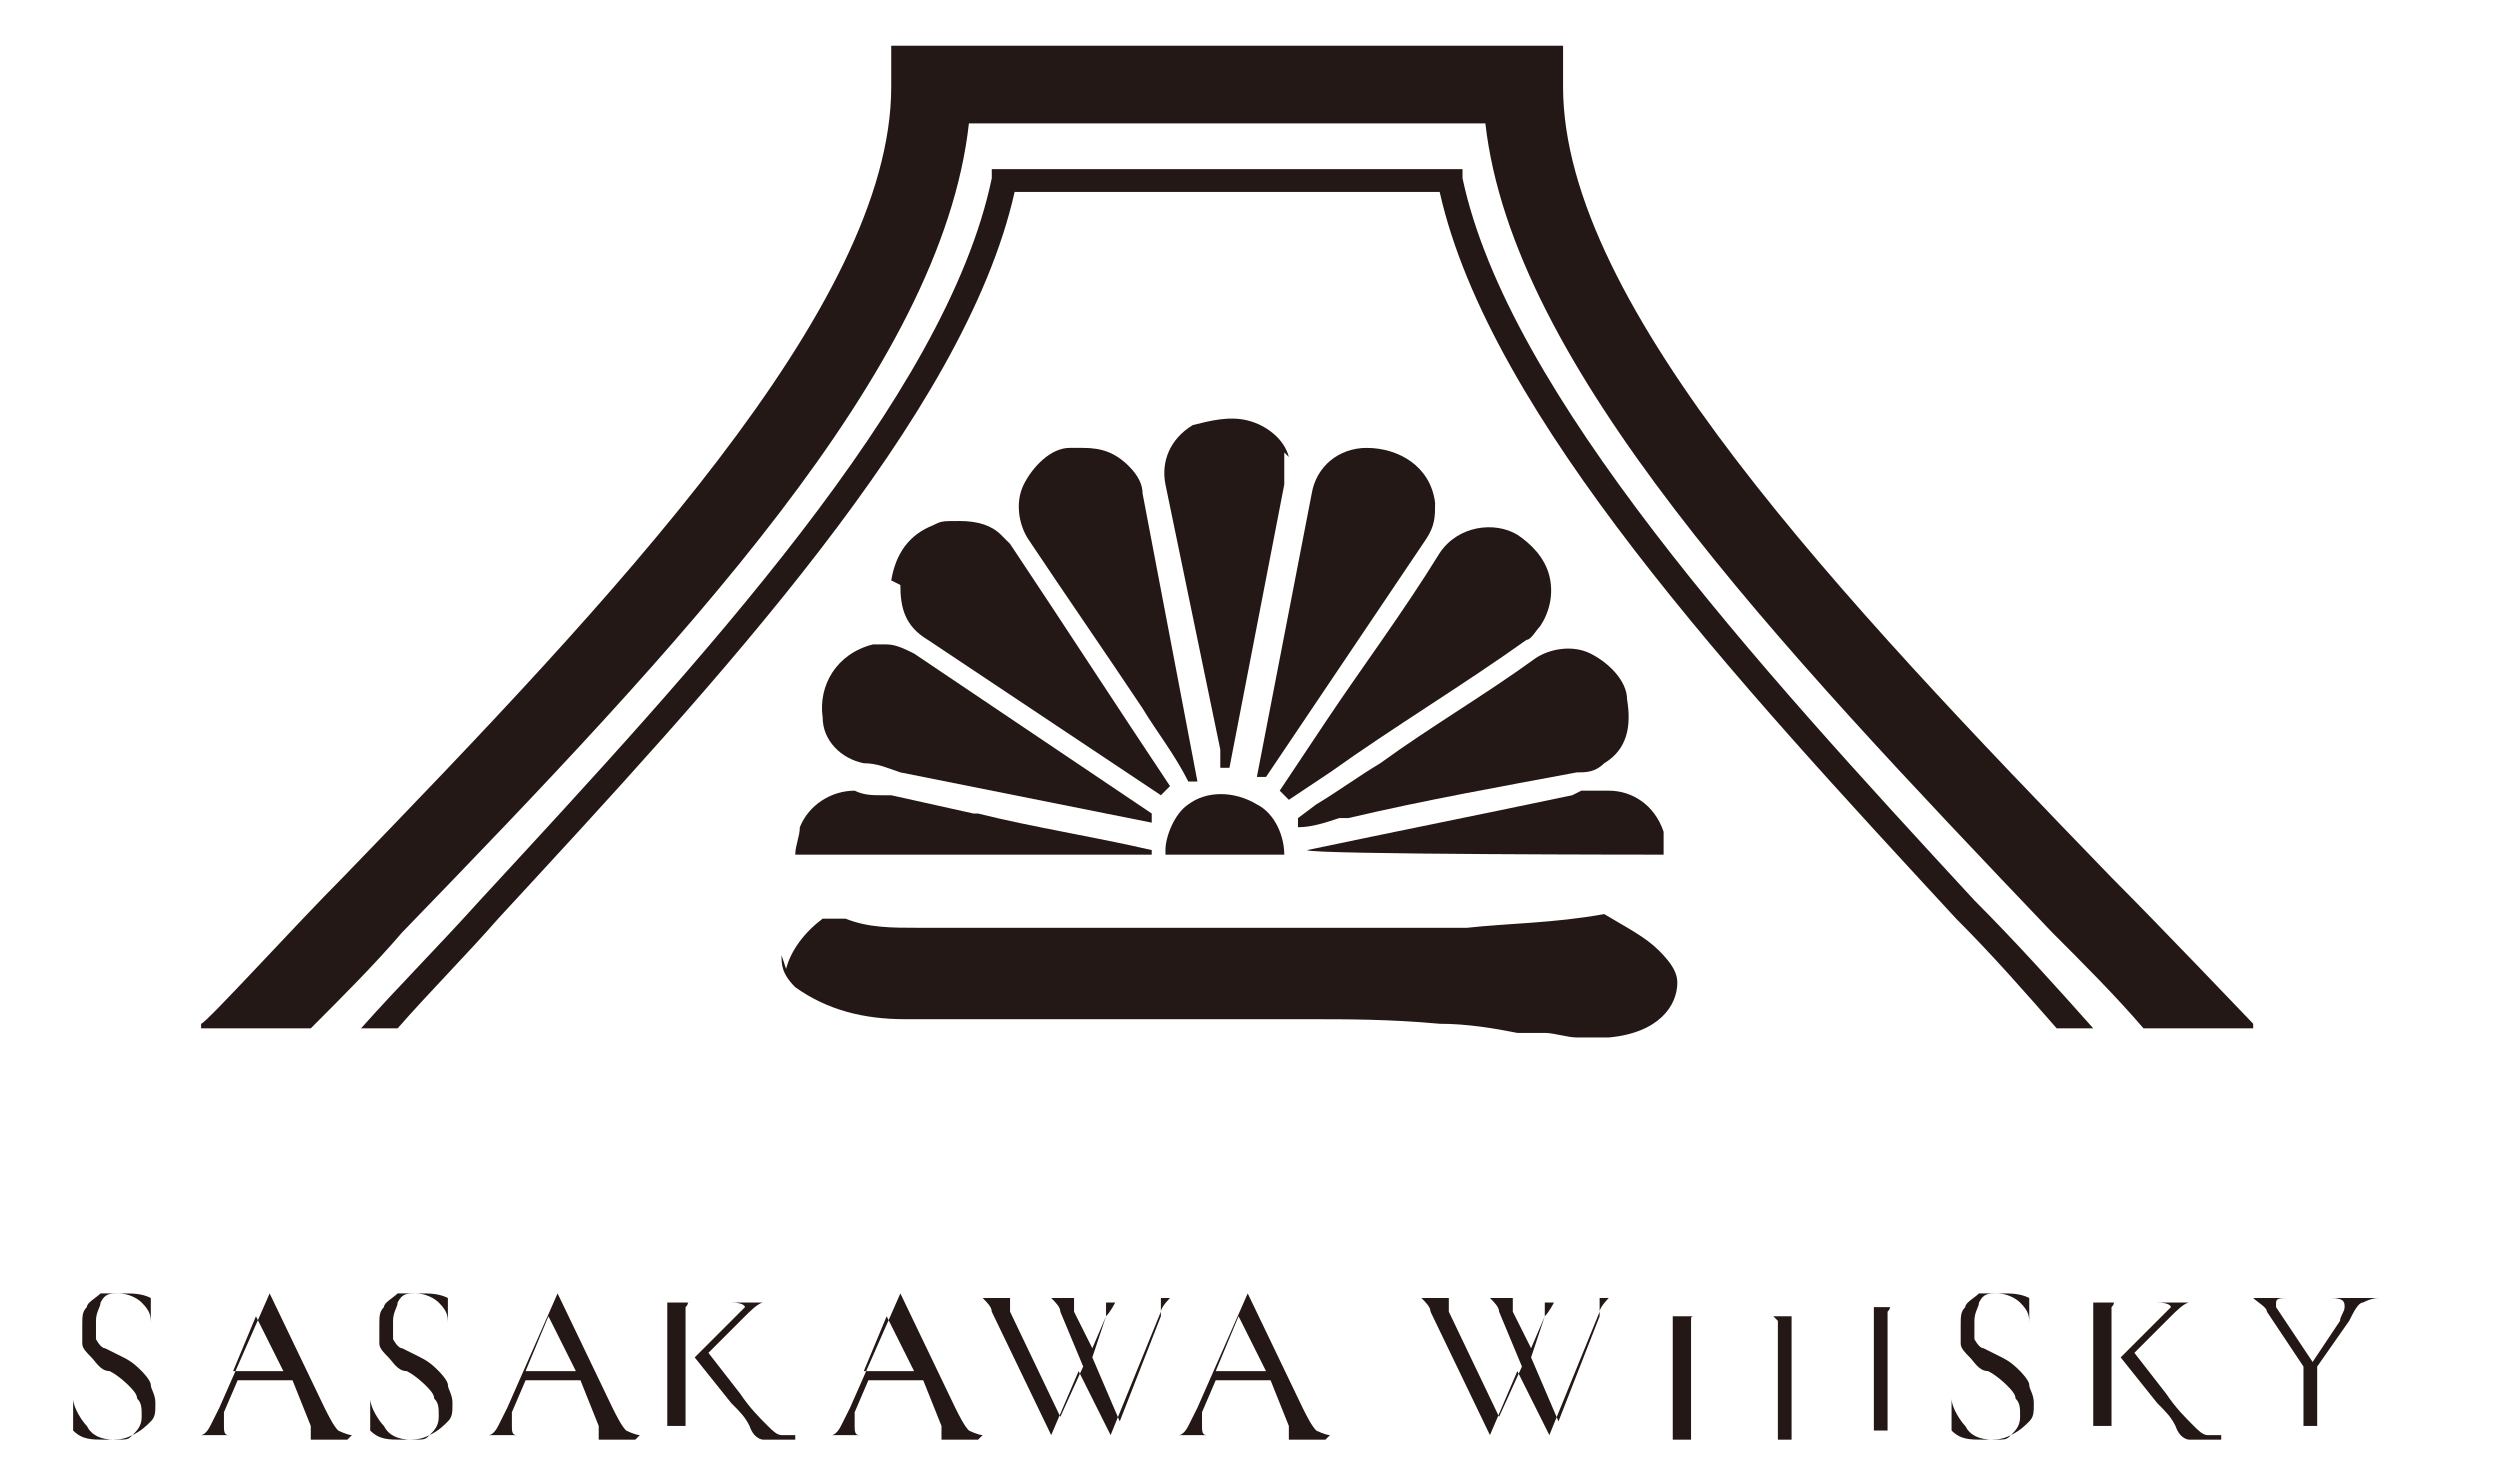 <?xml version="1.0" encoding="UTF-8"?>
<svg xmlns="http://www.w3.org/2000/svg" version="1.1" viewBox="0 0 54.7 32">
  <defs>
    <style>
      .cls-1 {
        fill: #231815;
      }
    </style>
  </defs>
  <!-- Generator: Adobe Illustrator 28.7.8, SVG Export Plug-In . SVG Version: 1.2.0 Build 200)  -->
  <g>
    <g id="_レイヤー_1" data-name="レイヤー_1">
      <g>
        <g>
          <path class="cls-1" d="M2.1,29.3c0,0,.1.2.2.2,0,0,.2.1.4.2.2.1.3.2.4.3,0,0,.2.2.2.3,0,.1.1.2.1.4s0,.3-.1.4-.2.2-.4.3-.3.1-.6.1-.5,0-.7-.2c0,0,0,0,0,0,0,0,0,0,0,0v-.7c0,0,0,0,0,0,0,0,0,0,0,0,0,.2.2.5.3.6.1.2.3.3.6.3s.3,0,.4-.1.2-.2.2-.4,0-.3-.1-.4c0-.1-.1-.2-.2-.3,0,0-.2-.2-.4-.3-.2,0-.3-.2-.4-.3s-.2-.2-.2-.3c0-.1,0-.2,0-.4s0-.3.1-.4c0-.1.2-.2.3-.3.1,0,.3,0,.5,0s.4,0,.6.1c0,0,0,0,0,0v.6s0,0,0,0,0,0,0,0c0-.2,0-.3-.2-.5-.1-.1-.3-.2-.5-.2s-.3,0-.4.2c0,.1-.1.2-.1.4s0,.2,0,.3Z"/>
          <path class="cls-1" d="M7.6,31.5s0,0,0,0c0,0-.2,0-.3,0s-.2,0-.3,0-.2,0-.3,0c-.1,0-.2,0-.2,0s0,0,0,0,0,0,0,0c.1,0,.2,0,.3,0,0,0,0,0,0-.1s0-.1,0-.2l-.4-1h-1.2l-.3.7c0,.1,0,.2,0,.3,0,.1,0,.2.1.2,0,0,.2,0,.4,0s0,0,0,0,0,0,0,0c0,0-.1,0-.3,0-.1,0-.2,0-.3,0s-.2,0-.3,0c-.1,0-.2,0-.3,0s0,0,0,0,0,0,0,0c0,0,.2,0,.2,0,0,0,.1,0,.2-.2,0,0,.1-.2.2-.4l1.1-2.5s0,0,0,0,0,0,0,0l1.2,2.5c.1.2.2.4.3.5,0,0,.2.1.3.1s0,0,0,0ZM5.1,30h1.1l-.6-1.2-.5,1.2Z"/>
          <path class="cls-1" d="M8.6,29.3c0,0,.1.2.2.2,0,0,.2.1.4.2.2.1.3.2.4.3,0,0,.2.2.2.3,0,.1.1.2.1.4s0,.3-.1.4-.2.2-.4.3-.3.1-.6.1-.5,0-.7-.2c0,0,0,0,0,0,0,0,0,0,0,0v-.7c0,0,0,0,0,0,0,0,0,0,0,0,0,.2.2.5.3.6.1.2.3.3.6.3s.3,0,.4-.1.2-.2.2-.4,0-.3-.1-.4c0-.1-.1-.2-.2-.3,0,0-.2-.2-.4-.3-.2,0-.3-.2-.4-.3s-.2-.2-.2-.3c0-.1,0-.2,0-.4s0-.3.1-.4c0-.1.2-.2.3-.3.1,0,.3,0,.5,0s.4,0,.6.1c0,0,0,0,0,0v.6s0,0,0,0,0,0,0,0c0-.2,0-.3-.2-.5-.1-.1-.3-.2-.5-.2s-.3,0-.4.2c0,.1-.1.2-.1.4s0,.2,0,.3Z"/>
          <path class="cls-1" d="M13.9,31.5s0,0,0,0c0,0-.2,0-.3,0s-.2,0-.3,0-.2,0-.3,0c-.1,0-.2,0-.2,0s0,0,0,0,0,0,0,0c.1,0,.2,0,.3,0,0,0,0,0,0-.1s0-.1,0-.2l-.4-1h-1.2l-.3.7c0,.1,0,.2,0,.3,0,.1,0,.2.1.2,0,0,.2,0,.4,0s0,0,0,0,0,0,0,0c0,0-.1,0-.3,0-.1,0-.2,0-.3,0s-.2,0-.3,0c-.1,0-.2,0-.3,0s0,0,0,0,0,0,0,0c0,0,.2,0,.2,0,0,0,.1,0,.2-.2,0,0,.1-.2.2-.4l1.1-2.5s0,0,0,0,0,0,0,0l1.2,2.5c.1.2.2.4.3.5,0,0,.2.1.3.1s0,0,0,0ZM11.5,30h1.1l-.6-1.2-.5,1.2Z"/>
          <path class="cls-1" d="M17.4,31.5s0,0,0,0h-.6s0,0-.1,0c0,0-.2,0-.3-.3-.1-.2-.2-.3-.4-.5l-.8-1-.2.2v1.1c0,.1,0,.2,0,.2s0,0,.1,0,.2,0,.3,0,0,0,0,0,0,0,0,0c-.1,0-.2,0-.2,0h-.4s-.3,0-.3,0c0,0-.1,0-.3,0s0,0,0,0,0,0,0,0c.1,0,.2,0,.3,0s0,0,.1,0c0,0,0-.1,0-.2v-2.3c0-.1,0-.2,0-.2,0,0,0,0-.1,0,0,0-.2,0-.3,0s0,0,0,0,0,0,0,0h.3c.1,0,.3,0,.3,0s.2,0,.4,0h.2s0,0,0,0,0,0,0,0c-.1,0-.2,0-.3,0s0,0-.1.1c0,0,0,.1,0,.2v1.1l1.1-1.1c.1-.1.2-.2.2-.2s0-.1-.3-.1,0,0,0,0,0,0,0,0h.2c.1,0,.3,0,.4,0s.2,0,.3,0h.2s0,0,0,0,0,0,0,0c-.1,0-.3,0-.4,0s-.3.2-.4.3l-.8.8.7.9c.2.3.4.5.6.7.1.1.2.2.3.2,0,0,.2,0,.3,0s0,0,0,0Z"/>
          <path class="cls-1" d="M21.4,31.5s0,0,0,0c0,0-.2,0-.3,0s-.2,0-.3,0-.2,0-.3,0c-.1,0-.2,0-.2,0s0,0,0,0,0,0,0,0c.1,0,.2,0,.3,0,0,0,0,0,0-.1s0-.1,0-.2l-.4-1h-1.2l-.3.7c0,.1,0,.2,0,.3,0,.1,0,.2.1.2,0,0,.2,0,.4,0s0,0,0,0,0,0,0,0c0,0-.1,0-.3,0-.1,0-.2,0-.3,0s-.2,0-.3,0c-.1,0-.2,0-.3,0s0,0,0,0,0,0,0,0c0,0,.2,0,.2,0,0,0,.1,0,.2-.2,0,0,.1-.2.2-.4l1.1-2.5s0,0,0,0,0,0,0,0l1.2,2.5c.1.2.2.4.3.5,0,0,.2.1.3.1s0,0,0,0ZM18.9,30h1.1l-.6-1.2-.5,1.2Z"/>
          <path class="cls-1" d="M25.9,28.4s0,0,0,0c-.1,0-.2,0-.3,0,0,0-.2.2-.2.3l-1.1,2.7s0,0,0,0,0,0,0,0l-.7-1.4-.6,1.4s0,0,0,0,0,0,0,0l-1.3-2.7c0-.1-.1-.2-.2-.3,0,0-.1,0-.2,0s0,0,0,0,0,0,0,0h.2c0,0,.2,0,.2,0,.1,0,.3,0,.4,0h.2s0,0,0,0,0,0,0,0c-.1,0-.2,0-.2,0,0,0,0,0,0,.1s0,.1,0,.2l1.1,2.3.5-1.1-.5-1.2c0-.1-.1-.2-.2-.3,0,0-.1,0-.2,0s0,0,0,0,0,0,0,0h.2c0,0,.2,0,.2,0,0,0,.2,0,.3,0h.1s0,0,0,0,0,0,0,0c0,0-.1,0-.1,0s0,0,0,0c0,0,0,.1,0,.3l.4.8.3-.7c0-.1,0-.2,0-.2s0,0,0-.1c0,0,0,0-.2,0s0,0,0,0,0,0,0,0h.1c0,0,.1,0,.2,0s.1,0,.2,0h.2s0,0,0,0,0,0,0,0c-.1,0-.2,0-.3,0,0,0-.1.2-.2.3l-.3.9.6,1.4.9-2.3c0,0,0-.1,0-.2,0,0,0-.1,0-.2,0,0-.2,0-.3,0s0,0,0,0,0,0,0,0h.2c.1,0,.2,0,.3,0s.1,0,.2,0h.2s0,0,0,0Z"/>
          <path class="cls-1" d="M29,31.5s0,0,0,0c0,0-.2,0-.3,0s-.2,0-.3,0-.2,0-.3,0c-.1,0-.2,0-.2,0s0,0,0,0,0,0,0,0c.1,0,.2,0,.3,0,0,0,0,0,0-.1s0-.1,0-.2l-.4-1h-1.2l-.3.7c0,.1,0,.2,0,.3,0,.1,0,.2.1.2,0,0,.2,0,.4,0s0,0,0,0,0,0,0,0c0,0-.1,0-.3,0-.1,0-.2,0-.3,0s-.2,0-.3,0c-.1,0-.2,0-.3,0s0,0,0,0,0,0,0,0c0,0,.2,0,.2,0,0,0,.1,0,.2-.2,0,0,.1-.2.2-.4l1.1-2.5s0,0,0,0,0,0,0,0l1.2,2.5c.1.2.2.4.3.5,0,0,.2.1.3.1s0,0,0,0ZM26.6,30h1.1l-.6-1.2-.5,1.2Z"/>
          <path class="cls-1" d="M35.5,28.4s0,0,0,0c-.1,0-.2,0-.3,0,0,0-.2.2-.2.3l-1.1,2.7s0,0,0,0,0,0,0,0l-.7-1.4-.6,1.4s0,0,0,0,0,0,0,0l-1.3-2.7c0-.1-.1-.2-.2-.3,0,0-.1,0-.2,0s0,0,0,0,0,0,0,0h.2c0,0,.2,0,.2,0,.1,0,.3,0,.4,0h.2s0,0,0,0,0,0,0,0c-.1,0-.2,0-.2,0,0,0,0,0,0,.1s0,.1,0,.2l1.1,2.3.5-1.1-.5-1.2c0-.1-.1-.2-.2-.3,0,0-.1,0-.2,0s0,0,0,0,0,0,0,0h.2c0,0,.2,0,.2,0,0,0,.2,0,.3,0h.1s0,0,0,0,0,0,0,0c0,0-.1,0-.1,0s0,0,0,0c0,0,0,.1,0,.3l.4.8.3-.7c0-.1,0-.2,0-.2s0,0,0-.1c0,0,0,0-.2,0s0,0,0,0,0,0,0,0h.1c0,0,.1,0,.2,0s.1,0,.2,0h.2s0,0,0,0,0,0,0,0c-.1,0-.2,0-.3,0,0,0-.1.2-.2.3l-.3.9.6,1.4.9-2.3c0,0,0-.1,0-.2,0,0,0-.1,0-.2,0,0-.2,0-.3,0s0,0,0,0,0,0,0,0h.2c.1,0,.2,0,.3,0s.1,0,.2,0h.2s0,0,0,0Z"/>
          <path class="cls-1" d="M39.6,31.5s0,0,0,0c-.1,0-.2,0-.2,0h-.3s-.4,0-.4,0c0,0-.1,0-.2,0s0,0,0,0,0,0,0,0c.1,0,.2,0,.3,0,0,0,.1,0,.1,0,0,0,0-.1,0-.2v-1.2h-1.9v1.2c0,.1,0,.2,0,.2s0,0,.1,0,.2,0,.3,0,0,0,0,0,0,0,0,0c-.1,0-.2,0-.2,0h-.4s-.3,0-.3,0c0,0-.1,0-.3,0s0,0,0,0,0,0,0,0c.1,0,.2,0,.3,0,0,0,.1,0,.1,0,0,0,0-.1,0-.2v-2.3c0-.1,0-.2,0-.2,0,0,0,0-.1,0,0,0-.2,0-.3,0s0,0,0,0,0,0,0,0h.3c.1,0,.3,0,.3,0s.2,0,.4,0h.2s0,0,0,0,0,0,0,0c-.1,0-.2,0-.3,0s-.1,0-.1.1c0,0,0,.1,0,.2v1h1.9v-1c0-.1,0-.2,0-.2,0,0,0,0-.1-.1,0,0-.2,0-.3,0s0,0,0,0,0,0,0,0h.2c.1,0,.3,0,.4,0s.2,0,.3,0h.2s0,0,0,0,0,0,0,0c-.1,0-.2,0-.3,0,0,0-.1,0-.1,0,0,0,0,.1,0,.2v2.3c0,.1,0,.2,0,.2s0,0,.1,0,.2,0,.3,0,0,0,0,0Z"/>
          <path class="cls-1" d="M41.3,31.3s0,0,.1,0,.2,0,.3,0,0,0,0,0,0,0,0,0c-.1,0-.2,0-.2,0h-.4s-.3,0-.3,0c0,0-.1,0-.2,0s0,0,0,0,0,0,0,0c.1,0,.2,0,.3,0s0,0,.1,0c0,0,0-.1,0-.2v-2.3c0-.1,0-.2,0-.2,0,0,0,0-.1,0,0,0-.2,0-.3,0s0,0,0,0,0,0,0,0h.2c.1,0,.3,0,.3,0s.2,0,.4,0h.2s0,0,0,0,0,0,0,0c-.1,0-.2,0-.3,0s0,0-.1.1c0,0,0,.1,0,.2v2.3c0,.1,0,.2,0,.2Z"/>
          <path class="cls-1" d="M43.2,29.3c0,0,.1.2.2.2,0,0,.2.1.4.2.2.1.3.2.4.3,0,0,.2.2.2.3,0,.1.1.2.1.4s0,.3-.1.4-.2.2-.4.3-.3.1-.6.1-.5,0-.7-.2c0,0,0,0,0,0,0,0,0,0,0,0v-.7c0,0,0,0,0,0,0,0,0,0,0,0,0,.2.2.5.3.6.1.2.3.3.6.3s.3,0,.4-.1.2-.2.2-.4,0-.3-.1-.4c0-.1-.1-.2-.2-.3,0,0-.2-.2-.4-.3-.2,0-.3-.2-.4-.3s-.2-.2-.2-.3c0-.1,0-.2,0-.4s0-.3.1-.4c0-.1.2-.2.3-.3.1,0,.3,0,.5,0s.4,0,.6.1c0,0,0,0,0,0v.6s0,0,0,0,0,0,0,0c0-.2,0-.3-.2-.5-.1-.1-.3-.2-.5-.2s-.3,0-.4.2c0,.1-.1.2-.1.4s0,.2,0,.3Z"/>
          <path class="cls-1" d="M48.6,31.5s0,0,0,0h-.6s0,0-.1,0c0,0-.2,0-.3-.3-.1-.2-.2-.3-.4-.5l-.8-1-.2.2v1.1c0,.1,0,.2,0,.2s0,0,.1,0,.2,0,.3,0,0,0,0,0,0,0,0,0c-.1,0-.2,0-.2,0h-.4s-.3,0-.3,0c0,0-.1,0-.3,0s0,0,0,0,0,0,0,0c.1,0,.2,0,.3,0s0,0,.1,0c0,0,0-.1,0-.2v-2.3c0-.1,0-.2,0-.2,0,0,0,0-.1,0,0,0-.2,0-.3,0s0,0,0,0,0,0,0,0h.3c.1,0,.3,0,.3,0s.2,0,.4,0h.2s0,0,0,0,0,0,0,0c-.1,0-.2,0-.3,0s0,0-.1.1c0,0,0,.1,0,.2v1.1l1.1-1.1c.1-.1.2-.2.2-.2s0-.1-.3-.1,0,0,0,0,0,0,0,0h.2c.1,0,.3,0,.4,0s.2,0,.3,0h.2s0,0,0,0,0,0,0,0c-.1,0-.3,0-.4,0s-.3.2-.4.3l-.8.8.7.9c.2.3.4.5.6.7.1.1.2.2.3.2,0,0,.2,0,.3,0s0,0,0,0Z"/>
          <path class="cls-1" d="M52.1,28.4s0,0,0,0c-.1,0-.2,0-.4.1-.1,0-.2.2-.3.4l-.7,1v1.1c0,.1,0,.2,0,.2,0,0,0,0,.1,0,0,0,.2,0,.3,0s0,0,0,0,0,0,0,0c-.1,0-.2,0-.2,0h-.4s-.3,0-.3,0c0,0-.1,0-.2,0s0,0,0,0,0,0,0,0c.1,0,.2,0,.3,0s0,0,.1,0c0,0,0-.1,0-.2v-1.1l-.8-1.2c0-.1-.2-.2-.3-.3,0,0-.2,0-.3,0s0,0,0,0,0,0,0,0c0,0,.1,0,.2,0h.2c.1,0,.3,0,.4,0h.3s0,0,0,0,0,0,0,0c-.2,0-.3,0-.3.1s0,0,0,.1l.8,1.2.6-.9c0-.1.1-.2.1-.3,0-.1,0-.2-.3-.2s0,0,0,0,0,0,0,0h.2c.1,0,.2,0,.4,0s.1,0,.2,0h.2s0,0,0,0Z"/>
        </g>
        <g>
          <g>
            <path class="cls-1" d="M17.1,20.9c0,.2,0,.4.3.7.7.5,1.5.7,2.4.7.4,0,.8,0,1.2,0,.3,0,.5,0,.8,0h.7c.9,0,1.9,0,2.8,0,.3,0,.6,0,.9,0,.8,0,1.6,0,2.4,0,.9,0,1.8,0,2.9.1.6,0,1.2.1,1.7.2h.6c.2,0,.5.1.7.1h.2s.2,0,.2,0c0,0,.2,0,.3,0,1.1-.1,1.5-.7,1.5-1.2,0-.2-.1-.4-.4-.7-.3-.3-.7-.5-1.2-.8,0,0,0,0,0,0-1.1.2-2.1.2-3,.3-.6,0-1.2,0-1.8,0h-.4c-.4,0-.9,0-1.3,0-.6,0-1.1,0-1.7,0-1.4,0-2.8,0-4.1,0-.4,0-.8,0-1.2,0h0c-.5,0-1,0-1.5,0-.6,0-1.1,0-1.6-.2,0,0-.1,0-.2,0h0c-.1,0-.2,0-.3,0-.4.3-.7.7-.8,1.1Z"/>
            <path class="cls-1" d="M19.7,12.8c0,.5.1.9.6,1.2,1.2.8,2.4,1.6,3.6,2.4l1.5,1,.2-.2c-1.2-1.8-2.3-3.5-3.5-5.3,0,0-.1-.1-.2-.2-.2-.2-.5-.3-.9-.3s-.4,0-.6.1c-.5.2-.8.6-.9,1.2Z"/>
            <path class="cls-1" d="M29.4,17.9h.1c1.7-.4,3.4-.7,5-1h0c.2,0,.4,0,.6-.2.5-.3.6-.8.5-1.4,0-.4-.4-.8-.8-1-.4-.2-.9-.1-1.2.1-1.1.8-2.3,1.5-3.4,2.3-.5.3-.9.6-1.4.9l-.4.3h0c0,0,0,.2,0,.2.3,0,.6-.1.9-.2Z"/>
            <path class="cls-1" d="M31.4,11c-.1-.8-.8-1.2-1.5-1.2-.6,0-1.1.4-1.2,1l-1.2,6.2h.2c0,0,3.5-5.2,3.5-5.2.2-.3.2-.5.2-.8Z"/>
            <path class="cls-1" d="M33.2,11.7c-.5-.3-1.3-.2-1.7.4-.8,1.3-1.7,2.5-2.5,3.7l-1,1.5.2.2.9-.6c1.4-1,2.9-1.9,4.3-2.9.1,0,.2-.2.3-.3.2-.3.3-.7.2-1.1-.1-.4-.4-.7-.7-.9Z"/>
            <path class="cls-1" d="M25,15.5c.3.5.7,1,1,1.6h.2c0,0-1.2-6.3-1.2-6.3,0-.2-.1-.4-.3-.6-.3-.3-.6-.4-1-.4s-.2,0-.3,0c-.4,0-.8.4-1,.8-.2.4-.1.9.1,1.2.8,1.2,1.7,2.5,2.5,3.7Z"/>
            <path class="cls-1" d="M20,14.3c-.2-.1-.4-.2-.6-.2s-.2,0-.3,0c-.8.2-1.2.9-1.1,1.6,0,.5.4.9.9,1,.3,0,.5.1.8.2l5.5,1.1v-.2c0,0-5.2-3.5-5.2-3.5Z"/>
            <path class="cls-1" d="M28.2,10c-.1-.4-.5-.7-.9-.8-.4-.1-.8,0-1.2.1-.5.3-.7.8-.6,1.3l1.2,5.8c0,.1,0,.2,0,.4h0s.2,0,.2,0c0,0,0,0,0,0l1.2-6.2c0-.2,0-.5,0-.7Z"/>
            <path class="cls-1" d="M21.3,17.8l-1.8-.4c0,0-.1,0-.2,0-.2,0-.4,0-.6-.1-.5,0-1,.3-1.2.8,0,.2-.1.4-.1.6h7.8s0,0,0-.1c-1.3-.3-2.6-.5-3.8-.8Z"/>
            <path class="cls-1" d="M34.4,17.4c-1.9.4-3.9.8-5.8,1.2h0c0,.1,7.8.1,7.8.1,0-.1,0-.3,0-.5-.2-.6-.7-.9-1.2-.9-.2,0-.3,0-.5,0h-.1Z"/>
            <path class="cls-1" d="M25.5,18.7h2.6c0-.4-.2-.9-.6-1.1-.5-.3-1.1-.3-1.5,0-.3.2-.5.7-.5,1Z"/>
          </g>
          <g>
            <path class="cls-1" d="M49.3,22.4s-2.1-2.2-3.1-3.2c-5.9-6.1-12-12.5-12-17.3v-.9h-14.7v.9c0,4.8-6.1,11.2-12,17.3-1,1-3,3.2-3.1,3.2,0,0,0,.1,0,.1h2.4c.7-.7,1.4-1.4,2-2.1,6.1-6.3,11.8-12.3,12.4-17.7h11.3c.6,5.3,6.3,11.3,12.4,17.7.7.7,1.4,1.4,2,2.1h2.4s0,0,0-.1Z"/>
            <path class="cls-1" d="M43.2,19.7c-4.8-5.2-10.2-11.1-11.2-15.8v-.2h-10.3v.2c-1,4.8-6.4,10.6-11.2,15.8-.9,1-1.8,1.9-2.6,2.8h.8c.7-.8,1.5-1.6,2.2-2.4,4.8-5.2,10.2-11,11.3-15.9h9.3c1.1,4.9,6.5,10.7,11.3,15.9.8.8,1.5,1.6,2.2,2.4h.8c-.8-.9-1.7-1.9-2.6-2.8Z"/>
          </g>
        </g>
      </g>
    </g>
  </g>
</svg>